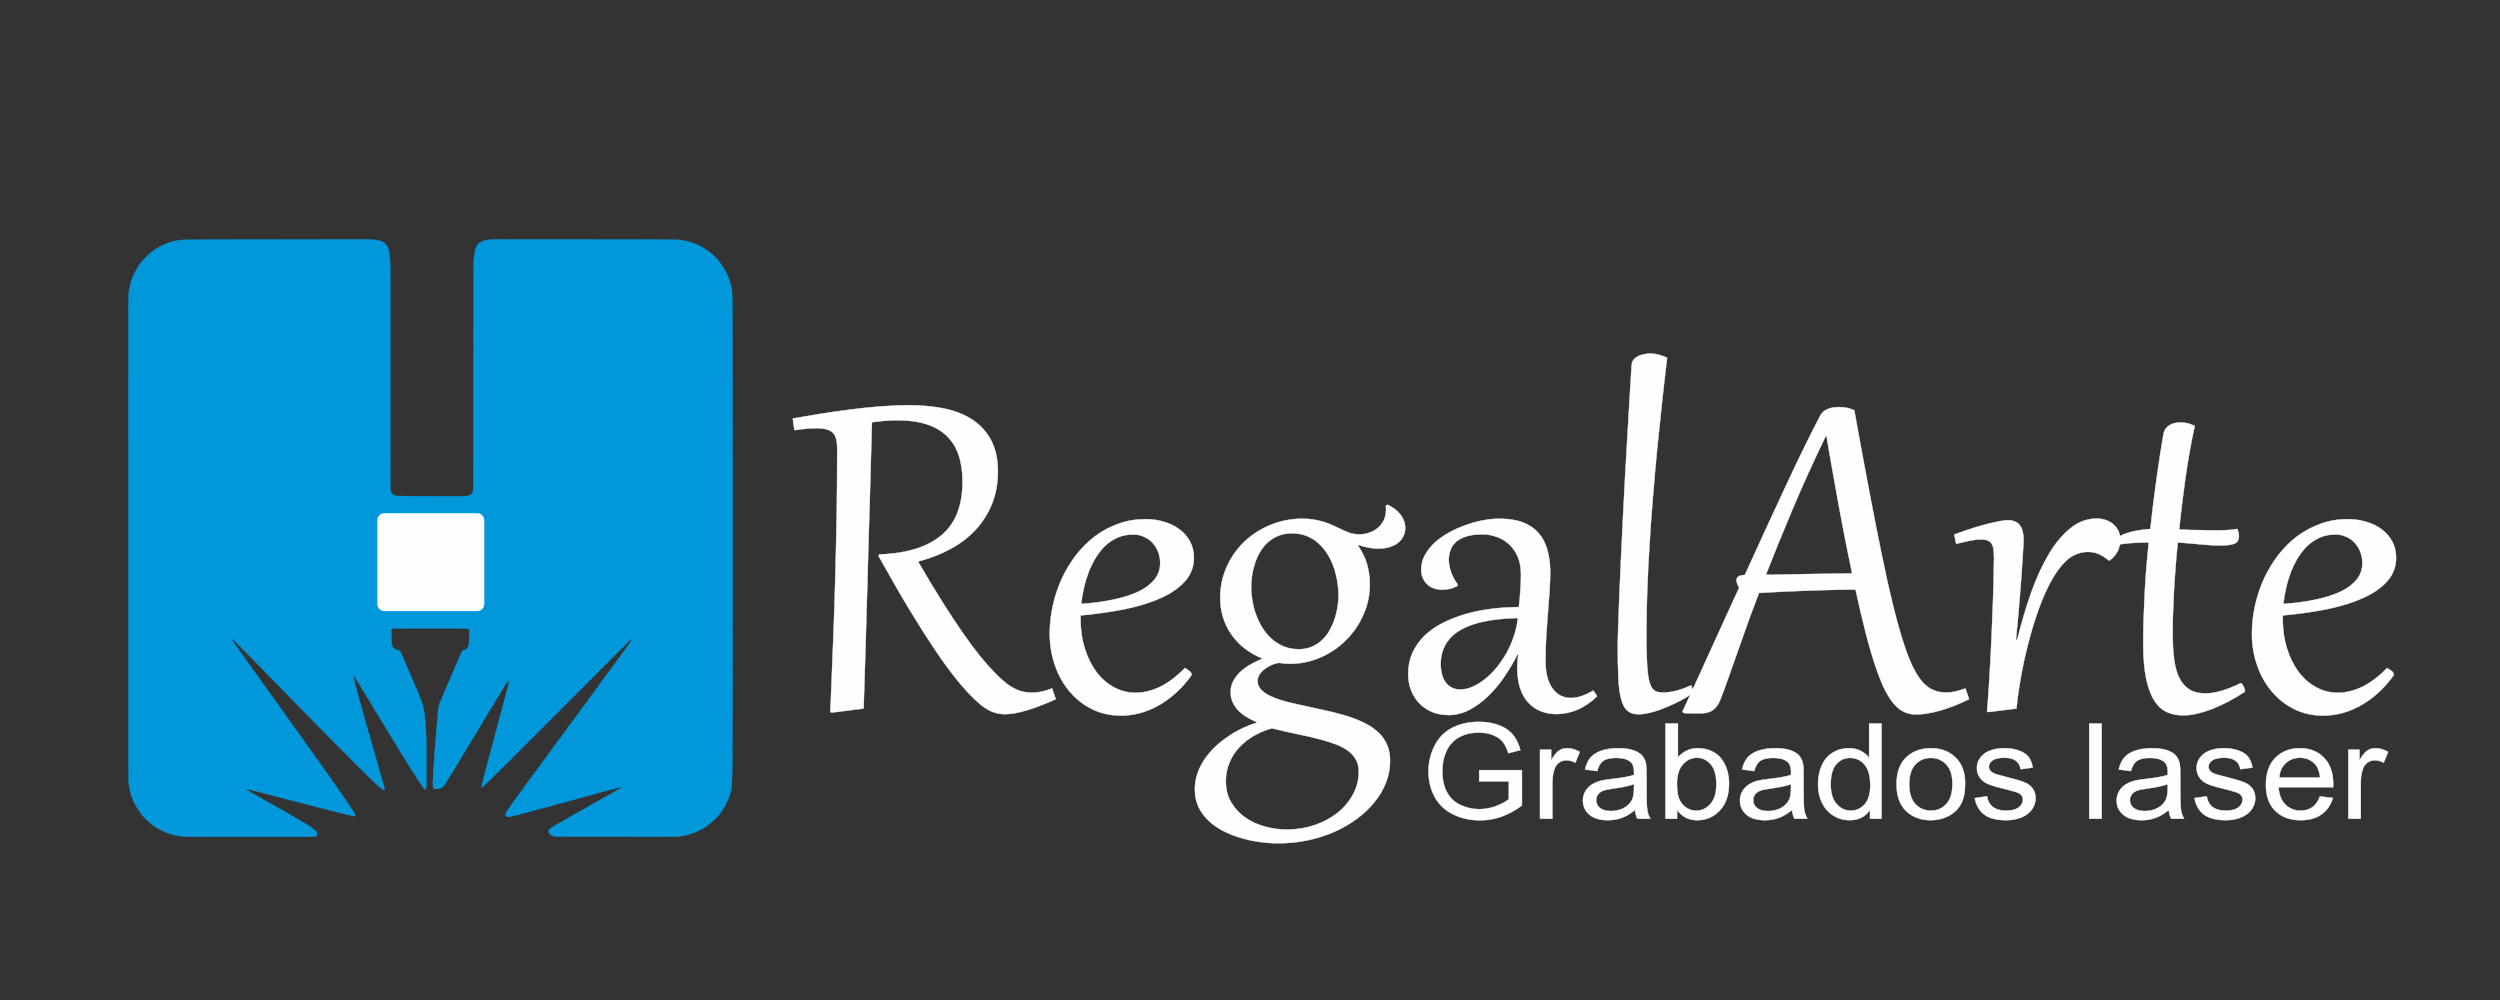 <?xml version="1.0" encoding="UTF-8"?>
<svg xmlns="http://www.w3.org/2000/svg" xmlns:xlink="http://www.w3.org/1999/xlink" xmlns:xodm="http://www.corel.com/coreldraw/odm/2003" xml:space="preserve" width="500mm" height="200mm" version="1.1" style="shape-rendering:geometricPrecision; text-rendering:geometricPrecision; image-rendering:optimizeQuality; fill-rule:evenodd; clip-rule:evenodd" viewBox="0 0 50000 20000">
 <rect x="0" y="0" width="50000" height="20000" fill="#333333" stroke="none"/>
 <defs>
  <style type="text/css">
   
    .str2 {stroke:#FEFEFE;stroke-width:7.62;stroke-miterlimit:22.926}
    .str1 {stroke:#FEFEFE;stroke-width:7.62;stroke-miterlimit:22.926}
    .str3 {stroke:#0098DA;stroke-width:7.62;stroke-miterlimit:22.926}
    .str0 {stroke:#201E1E;stroke-width:7.62;stroke-miterlimit:22.926}
    .fil0 {fill:none}
    .fil3 {fill:#FEFEFE}
    .fil2 {fill:#0098DA}
    .fil1 {fill:#FEFEFE;fill-rule:nonzero}
   
  </style>
 </defs>
 <g id="Capa_x0020_1">
  <path class="fil0 str0" d="M7997 13007.81l-26.36 0c-76.57,0 -139.23,-62.65 -139.23,-139.23l0 -300.95 1556.61 0 0 300.95c0,76.58 -62.65,139.23 -139.22,139.23"></path>
  <g id="_2297506433696">
   <path class="fil1 str1" d="M16744.07 8977c0,-73.16 -5.34,-135.61 -17.83,-187.35 -12.5,-51.76 -33.91,-94.58 -64.24,-128.47 -30.34,-32.12 -71.37,-57.1 -126.69,-73.16 -53.53,-16.06 -123.12,-23.2 -205.2,-23.2 -115.98,0 -262.29,12.48 -442.52,39.26l-32.12 -233.75c162.38,-28.55 340.82,-58.88 531.74,-91 192.71,-30.34 390.77,-58.89 594.18,-85.65 203.42,-26.76 406.83,-48.18 612.03,-64.24 203.41,-16.06 401.48,-24.98 588.84,-24.98 253.38,0 487.13,23.19 703.03,66.02 215.9,44.61 403.25,119.55 562.07,223.04 158.81,103.49 283.7,240.89 372.92,408.62 91.01,169.51 137.4,380.06 137.4,629.87 0,231.96 -39.26,444.3 -114.21,637 -76.71,192.72 -183.78,364.02 -321.18,515.68 -139.17,151.68 -306.9,281.93 -503.17,388.99 -198.07,108.84 -417.55,194.49 -658.43,256.95 180.22,310.47 344.38,583.47 494.26,819.01 148.11,233.75 283.72,440.73 406.83,617.38 123.13,176.65 237.32,328.32 339.03,455.01 103.49,126.69 199.84,235.54 290.85,328.31 71.37,74.95 139.18,137.4 201.62,189.14 62.46,51.76 123.13,92.79 182.01,123.13 57.1,32.12 115.98,55.31 176.65,69.59 58.89,12.48 119.55,19.63 185.57,19.63 69.59,0 135.61,-7.15 198.07,-19.63 62.44,-14.28 132.04,-35.69 206.97,-64.23l73.16 215.9c-221.25,99.92 -417.53,174.86 -588.82,224.82 -171.31,49.96 -314.05,74.94 -428.25,74.94 -57.1,0 -112.41,-7.13 -165.95,-19.62 -51.74,-12.49 -103.49,-32.12 -153.45,-58.88 -49.96,-26.77 -101.7,-58.89 -151.67,-99.92 -49.95,-41.05 -103.49,-89.22 -162.37,-146.32 -92.78,-89.22 -201.63,-208.77 -326.53,-362.23 -123.13,-151.66 -264.09,-342.59 -419.33,-570.99 -155.23,-230.18 -328.31,-501.39 -519.24,-815.44 -189.14,-312.26 -397.91,-676.27 -626.3,-1086.67l5.35 -33.89c308.69,-12.49 569.2,-55.33 781.54,-128.48 212.33,-73.16 383.64,-173.08 515.68,-297.98 132.04,-124.91 226.61,-274.79 285.49,-447.88 60.67,-173.08 89.22,-367.56 89.22,-581.69 0,-410.4 -107.07,-719.09 -322.97,-922.51 -217.69,-203.41 -537.08,-305.12 -959.97,-305.12 -91,0 -176.65,1.79 -258.74,8.93 -82.07,7.13 -173.08,17.83 -271.21,30.33 -3.57,133.82 -8.92,312.26 -14.28,537.09 -7.14,224.82 -14.27,483.55 -21.41,776.19 -8.92,290.84 -17.84,610.24 -28.55,958.18 -8.92,347.95 -19.62,711.96 -30.34,1090.24 -10.7,378.28 -21.4,769.05 -33.89,1168.75 -12.49,399.68 -24.99,797.59 -37.48,1195.5l-619.16 78.52 -46.39 -5.36c21.4,-499.62 39.25,-974.25 57.09,-1422.12 17.85,-447.87 32.12,-883.25 42.83,-1307.92 10.7,-424.67 21.4,-844 28.55,-1259.75 5.35,-415.75 8.91,-842.21 8.91,-1277.59zm6951.8 4384.13c8.92,5.35 23.2,12.5 39.26,21.41 16.06,10.71 32.12,21.41 46.39,32.12 14.28,10.71 26.76,23.2 35.68,35.68 10.72,14.28 16.06,26.77 16.06,39.27 0,7.13 -1.78,12.49 -7.13,19.62 -98.14,137.4 -203.41,255.16 -315.84,355.09 -112.41,99.92 -228.39,183.78 -349.73,249.8 -121.32,67.81 -244.45,117.77 -369.35,149.89 -126.69,32.11 -249.8,48.17 -371.14,48.17 -208.77,0 -401.49,-42.82 -576.35,-128.47 -173.08,-85.65 -322.97,-201.63 -447.87,-349.73 -126.68,-148.1 -224.83,-321.18 -294.41,-521.02 -71.38,-199.86 -107.07,-413.97 -107.07,-642.37 0,-185.57 21.42,-372.93 62.46,-558.5 41.03,-187.35 99.92,-364 176.65,-533.52 78.51,-169.51 173.08,-326.53 283.71,-472.84 112.41,-144.54 239.1,-271.23 380.07,-378.29 142.74,-107.06 297.98,-190.92 469.28,-251.59 169.51,-62.45 351.52,-92.79 547.79,-92.79 128.47,0 251.59,17.85 367.57,53.53 117.77,33.91 219.48,83.87 306.91,149.89 89.22,66.02 158.8,146.31 210.56,240.89 51.74,96.35 78.5,205.2 78.5,328.31 0,176.65 -57.1,331.89 -173.08,463.93 -115.98,132.04 -276.57,244.46 -479.98,337.24 -203.42,92.79 -444.31,167.73 -720.88,224.83 -274.79,55.31 -574.55,98.14 -893.96,126.69l0 42.82c0,223.04 26.78,428.24 83.87,612.04 57.1,185.57 135.61,342.58 233.75,474.63 99.92,132.04 215.9,233.74 351.52,306.9 133.81,73.16 278.36,110.64 433.59,110.64 157.02,0 317.61,-39.26 481.77,-115.98 164.16,-78.52 331.89,-203.43 501.4,-378.29zm-492.48 -2098.38c0,-80.3 -12.49,-155.25 -41.04,-224.84 -26.76,-69.58 -64.23,-130.25 -112.41,-181.99 -46.39,-51.75 -103.49,-92.79 -171.29,-121.34 -66.03,-30.34 -137.4,-44.61 -214.13,-44.61 -112.41,0 -215.9,19.63 -306.91,58.88 -92.78,41.04 -176.65,94.58 -249.81,164.17 -73.15,69.58 -137.38,149.88 -192.7,240.88 -55.32,91 -103.49,189.14 -142.75,290.84 -39.25,103.5 -71.38,208.77 -94.57,315.84 -24.99,108.84 -42.82,214.12 -53.53,317.61 248.02,-17.85 469.28,-48.18 665.56,-91.01 196.27,-42.82 362.22,-98.13 497.83,-164.15 133.83,-67.81 237.32,-148.1 308.69,-240.89 71.38,-92.79 107.06,-199.84 107.06,-319.39zm3955.89 -351.52c89.21,128.47 149.88,255.16 185.57,385.42 33.9,128.47 51.74,258.73 51.74,390.77 0,139.17 -17.84,273 -55.31,405.04 -37.47,130.26 -91.01,255.17 -160.59,372.93 -67.8,117.77 -151.68,226.61 -248.03,324.75 -96.35,98.14 -203.41,183.79 -322.96,255.16 -117.77,73.16 -246.24,128.47 -381.85,169.51 -135.62,39.26 -276.58,60.67 -424.68,60.67 -39.25,0 -76.73,-1.79 -114.19,-5.35 -37.47,-3.57 -76.73,-8.92 -115.99,-14.27 -60.66,12.49 -117.76,30.33 -167.73,55.31 -49.95,24.98 -94.56,53.53 -133.81,85.65 -37.48,33.9 -67.82,69.59 -89.22,107.06 -19.63,37.47 -30.34,74.95 -30.34,112.41 0,76.73 30.34,142.75 89.22,196.28 60.67,55.32 140.96,101.71 242.67,140.96 101.7,41.04 217.69,76.73 351.51,107.07 133.83,30.32 271.23,60.66 417.53,92.78 130.27,26.76 258.74,57.09 385.43,85.64 128.47,30.34 248.02,64.24 364,101.71 114.2,39.26 221.26,83.87 319.4,135.61 96.36,49.97 182,110.64 253.38,180.23 71.37,67.8 126.68,148.1 165.94,239.09 41.04,92.79 60.67,198.07 60.67,317.62 0,151.66 -26.77,297.98 -82.08,438.95 -55.32,139.17 -132.05,271.21 -231.97,392.55 -98.13,123.12 -217.69,233.75 -355.08,335.46 -137.39,99.92 -289.06,187.35 -455.01,260.51 -164.15,71.37 -340.8,126.68 -528.16,165.95 -187.36,39.25 -380.06,58.88 -579.92,58.88 -114.19,0 -235.53,-7.14 -362.22,-24.99 -128.47,-16.05 -253.38,-42.82 -376.49,-78.5 -124.91,-35.69 -242.68,-82.09 -355.09,-137.4 -112.41,-57.1 -212.33,-124.9 -297.98,-205.2 -85.65,-80.29 -155.24,-173.08 -205.2,-276.57 -49.96,-105.28 -74.94,-224.82 -74.94,-358.65 0,-112.42 17.84,-219.47 53.53,-321.18 37.47,-103.49 87.43,-199.85 148.1,-289.07 62.44,-87.43 133.83,-171.3 215.9,-248.03 82.08,-76.71 169.51,-144.53 260.52,-205.19 91,-62.45 183.79,-114.2 280.14,-158.81 94.57,-44.61 185.57,-80.29 274.79,-105.28l5.35 -14.27c-64.24,-26.77 -128.47,-58.89 -189.14,-94.57 -62.45,-35.69 -117.76,-78.51 -167.73,-126.68 -49.96,-49.97 -89.22,-105.28 -119.55,-165.95 -30.33,-62.45 -46.39,-132.04 -46.39,-210.56 0,-89.21 21.41,-169.5 60.66,-239.09 41.05,-71.37 94.58,-133.83 157.03,-189.14 62.45,-53.54 130.26,-101.71 205.2,-140.97 74.94,-41.04 148.1,-74.94 217.69,-105.28 -133.83,-51.74 -253.38,-119.54 -358.66,-201.63 -107.05,-82.07 -194.48,-174.86 -267.64,-280.14 -71.38,-103.49 -126.7,-217.69 -165.95,-340.8 -37.47,-123.13 -57.1,-251.6 -57.1,-385.42 0,-228.4 44.61,-438.95 133.83,-633.45 87.43,-194.48 208.76,-362.22 358.65,-503.18 149.88,-140.97 324.75,-251.59 524.59,-331.89 198.07,-80.29 406.84,-119.54 626.31,-119.54 83.87,0 160.6,5.34 230.18,17.83 69.59,12.5 133.83,26.78 194.49,44.61 58.88,19.63 112.42,39.26 162.37,60.67 49.97,21.42 96.36,42.82 139.19,64.24 67.8,33.9 132.04,62.45 196.27,87.43 62.45,24.98 137.4,37.47 219.47,37.47 71.39,0 137.4,-10.7 201.64,-33.9 64.23,-21.41 121.33,-55.32 169.51,-98.14 49.97,-42.83 87.43,-94.57 117.77,-155.24 28.55,-62.45 42.82,-132.04 42.82,-210.55 0,-12.49 -1.78,-24.98 -1.78,-33.9 0,-10.71 -1.79,-23.2 -3.58,-37.48l33.91 -23.19c119.55,55.31 208.77,124.9 267.66,206.99 58.88,83.86 87.43,165.93 87.43,249.81 0,66.01 -12.49,124.9 -39.25,176.64 -24.99,51.75 -62.46,96.36 -110.64,132.04 -48.18,37.48 -105.28,64.24 -171.29,83.87 -66.03,19.62 -139.19,28.55 -219.48,28.55 -121.34,0 -253.38,-24.99 -394.34,-73.16l-10.7 12.49zm-1720.11 3654.33c-123.12,33.91 -240.88,82.08 -351.52,144.53 -110.62,62.46 -208.77,139.19 -294.42,228.4 -85.64,89.21 -153.44,192.7 -201.62,306.91 -49.97,114.2 -74.95,240.88 -74.95,376.49 0,167.73 37.48,312.26 110.64,431.81 74.94,121.34 169.51,223.05 287.27,303.35 117.77,80.29 249.81,139.17 394.34,176.64 144.53,39.26 287.28,57.1 428.25,57.1 190.92,0 374.7,-28.54 549.57,-87.43 173.08,-57.11 326.54,-139.18 458.58,-242.67 130.26,-103.5 235.53,-226.61 312.25,-367.58 78.52,-140.96 117.77,-294.42 117.77,-462.14 0,-94.58 -19.62,-174.87 -58.88,-240.89 -37.47,-67.8 -91,-126.69 -157.02,-176.65 -67.8,-48.17 -148.11,-91 -239.1,-126.69 -92.79,-33.9 -194.49,-66.01 -303.34,-96.35 -148.11,-39.26 -305.13,-76.73 -469.29,-108.85 -164.15,-33.9 -333.67,-71.37 -508.53,-115.98zm538.87 -1580.93c92.79,0 178.43,-16.06 255.16,-48.18 74.95,-32.11 142.75,-74.93 201.63,-130.25 58.88,-53.53 110.63,-115.98 151.67,-189.14 41.04,-71.38 76.72,-148.1 103.5,-226.61 26.76,-80.3 46.38,-160.59 60.66,-244.46 12.5,-82.08 19.63,-162.37 19.63,-239.1 0,-94.57 -8.92,-192.71 -24.98,-290.84 -17.85,-98.15 -42.82,-194.5 -74.94,-285.5 -33.91,-92.78 -74.95,-178.44 -126.69,-258.73 -51.75,-80.3 -110.63,-151.67 -178.44,-210.56 -69.58,-60.67 -146.31,-108.83 -233.74,-142.74 -87.44,-35.68 -183.8,-51.74 -289.07,-51.74 -99.93,0 -189.15,14.27 -269.44,46.38 -78.51,32.12 -148.1,73.16 -208.77,128.48 -62.44,53.53 -114.19,115.98 -157.02,187.36 -42.82,69.58 -76.72,144.53 -103.49,224.82 -26.76,78.51 -48.18,158.81 -60.67,240.89 -12.49,82.07 -19.62,160.59 -19.62,235.53 0,96.35 8.92,192.71 26.77,294.42 16.06,99.92 42.82,196.27 78.5,287.28 33.91,92.79 78.51,180.22 132.04,262.29 51.75,82.09 114.21,153.46 185.58,214.13 69.59,60.66 149.88,108.84 239.1,144.53 87.43,33.9 185.57,51.74 292.63,51.74zm4441.23 -1500.62c0,-137.4 -23.2,-256.96 -67.81,-358.66 -46.39,-99.92 -105.28,-183.79 -178.44,-248.03 -73.15,-64.23 -155.23,-112.41 -248.02,-142.74 -92.78,-32.12 -185.57,-48.18 -276.57,-48.18 -124.9,0 -228.39,14.27 -314.04,39.26 -85.65,26.77 -155.24,62.45 -208.77,107.06 -51.74,46.39 -91,99.92 -114.2,160.59 -23.2,62.45 -35.69,128.48 -35.69,201.63 0,82.08 16.06,167.73 46.4,251.59 30.33,83.87 74.94,165.95 133.82,246.24l-10.7 28.56c-98.15,49.95 -198.07,73.15 -299.77,73.15 -58.89,0 -114.2,-8.92 -165.94,-26.77 -51.75,-17.84 -96.36,-44.61 -133.83,-80.29 -37.48,-33.91 -66.02,-76.73 -89.22,-126.7 -21.41,-51.74 -32.12,-107.05 -32.12,-171.29 0,-101.71 24.98,-198.06 74.95,-289.06 49.95,-91 115.98,-173.08 196.27,-248.02 82.08,-74.95 178.43,-142.75 285.5,-201.63 108.84,-58.89 219.47,-108.85 335.45,-149.89 114.2,-41.04 230.18,-73.16 346.16,-94.57 115.98,-21.41 223.05,-32.11 322.97,-32.11 182.01,0 339.03,23.19 469.28,73.15 128.47,48.17 233.75,119.55 315.84,212.34 80.29,92.79 139.17,205.2 176.64,339.02 37.48,132.04 57.11,281.93 57.11,449.65 0,114.2 -5.36,240.9 -14.28,378.28 -8.93,137.4 -21.42,281.93 -32.12,431.82 -12.49,151.66 -23.2,306.91 -33.9,467.5 -8.92,160.59 -14.28,319.39 -14.28,478.2 0,251.59 46.4,438.95 140.96,565.63 92.79,126.7 214.13,189.15 365.79,189.15 135.61,0 285.5,-49.97 449.66,-148.1l76.72 112.41c-117.77,115.98 -244.45,205.2 -381.84,265.87 -137.4,60.67 -281.93,91 -433.6,92.78 -114.2,-1.78 -217.69,-19.62 -314.04,-58.89 -96.36,-37.46 -178.44,-94.56 -248.02,-171.29 -69.6,-74.94 -124.91,-171.29 -162.38,-285.49 -37.48,-115.98 -57.1,-248.02 -57.1,-399.7 0,-46.39 1.78,-91 3.56,-135.61 1.79,-46.39 8.93,-94.56 17.85,-144.53l-16.06 0c-74.94,149.89 -162.38,297.99 -260.51,442.52 -98.14,146.32 -206.99,276.57 -324.75,390.77 -117.77,114.19 -242.67,205.2 -376.5,276.57 -132.04,69.6 -273,105.28 -419.31,105.28 -119.56,0 -230.19,-21.41 -328.33,-62.46 -99.92,-41.03 -185.57,-99.92 -255.15,-173.08 -71.39,-73.15 -124.91,-158.8 -164.17,-258.72 -39.26,-99.92 -58.88,-210.56 -58.88,-328.33 0,-153.44 28.55,-292.63 83.86,-419.31 57.1,-124.9 135.62,-237.32 235.54,-337.24 99.92,-98.14 219.47,-183.79 360.43,-256.95 139.18,-71.37 290.85,-132.04 453.22,-180.22 164.16,-48.18 337.24,-83.86 521.04,-107.06 181.99,-23.19 369.35,-35.68 558.5,-35.68 12.49,-108.85 23.19,-215.92 30.32,-317.62 8.93,-103.48 12.5,-217.69 12.5,-340.8zm-1605.91 1795.04c0,69.59 8.92,133.83 23.2,196.28 14.27,60.66 37.46,115.98 69.59,162.37 32.12,48.18 73.15,83.87 123.12,110.63 49.95,28.55 110.62,41.04 180.21,41.04 78.52,0 158.81,-17.84 242.68,-55.31 83.86,-35.69 165.93,-87.43 246.23,-151.67 82.08,-64.23 158.81,-140.96 233.75,-230.18 73.16,-91 139.18,-187.35 199.85,-294.42 58.88,-107.06 107.06,-217.69 146.31,-335.45 39.27,-117.77 66.03,-239.11 78.52,-362.22 -130.26,3.57 -256.95,10.7 -385.42,24.97 -126.69,12.49 -248.03,33.91 -362.22,60.67 -114.2,28.55 -219.48,64.24 -317.61,110.63 -96.36,44.61 -180.23,101.71 -251.6,167.73 -69.58,67.8 -124.91,146.32 -165.95,239.11 -39.25,90.99 -60.66,196.27 -60.66,315.82zm4528.66 -6123.86c-35.69,296.19 -69.59,601.33 -103.49,911.79 -33.91,310.48 -66.03,624.53 -98.15,943.93 -30.33,317.61 -58.88,637 -83.86,958.18 -26.76,319.4 -49.96,635.23 -67.8,947.5 -19.63,310.46 -33.9,615.59 -44.61,915.36 -10.7,299.76 -16.06,587.05 -16.06,861.84 0,173.08 1.79,321.18 7.13,444.3 3.58,124.9 10.72,228.39 19.64,314.04 10.7,85.65 23.19,155.24 39.25,206.99 17.84,51.74 37.47,92.79 62.45,119.55 23.19,28.55 53.53,46.39 85.65,57.1 33.91,8.91 73.16,14.27 117.77,14.27 83.86,0 173.08,-12.49 271.22,-37.47 96.35,-26.77 194.49,-60.66 292.63,-107.06l49.96 135.61c-62.45,51.74 -140.96,103.49 -235.53,155.24 -94.57,51.74 -194.49,99.92 -299.77,142.74 -105.28,44.61 -206.98,80.3 -306.91,107.07 -99.92,26.76 -187.35,39.25 -260.51,39.25 -94.57,0 -167.73,-23.19 -223.04,-71.37 -55.31,-48.18 -96.36,-124.9 -124.91,-233.75 -28.55,-107.07 -48.17,-248.03 -55.31,-422.89 -8.92,-173.08 -12.49,-383.64 -12.49,-633.45 0,-90.99 3.57,-219.47 8.91,-387.19 5.36,-167.74 12.5,-364.01 21.42,-587.05 10.7,-223.05 21.41,-467.5 32.12,-731.58 12.49,-265.87 26.76,-538.87 39.25,-822.59 14.28,-283.7 28.55,-569.2 44.61,-856.48 16.06,-289.07 32.12,-567.42 48.18,-836.86 14.28,-269.44 30.34,-522.81 44.61,-761.91 12.49,-239.11 26.77,-449.65 39.25,-633.45 1.79,-41.03 12.49,-76.71 35.7,-107.05 23.19,-32.12 51.74,-55.32 87.43,-73.16 35.68,-19.63 76.72,-32.12 121.33,-41.05 42.82,-8.91 89.21,-14.27 133.82,-14.27 105.28,0 214.12,28.55 330.11,83.87zm1511.33 5593.91c-64.24,178.44 -117.76,331.89 -164.16,463.94 -46.39,132.03 -87.43,246.23 -121.33,344.37 -35.69,96.35 -66.02,182.01 -91,251.59 -26.76,71.38 -51.75,135.61 -73.16,192.71 -28.55,66.02 -60.67,117.77 -94.57,153.45 -35.68,37.48 -73.16,64.24 -112.41,80.3 -41.04,16.06 -83.86,26.77 -130.26,28.55 -48.18,1.79 -98.13,3.56 -149.89,3.56 -28.55,0 -66.01,0 -110.62,-1.77 -44.61,0 -85.66,-1.79 -121.34,-3.57l-37.48 -24.99c208.77,-453.23 408.63,-886.82 594.2,-1299 187.35,-413.96 369.36,-810.09 542.44,-1186.59 -35.69,-58.88 -53.54,-107.05 -53.54,-144.53 0,-69.59 55.32,-105.27 165.95,-107.05 319.39,-701.25 603.11,-1318.63 852.92,-1852.16 249.8,-533.51 469.28,-979.6 658.42,-1340.04 17.84,-32.12 41.04,-60.66 67.8,-82.07 28.55,-21.42 58.88,-37.48 91,-49.97 33.91,-12.49 69.59,-21.41 105.28,-26.76 37.47,-5.36 73.16,-7.14 107.06,-7.14 49.96,0 99.93,3.57 149.88,12.49 48.18,8.92 99.92,24.98 157.02,49.96 108.85,604.9 208.77,1149.11 301.56,1632.67 91.01,483.56 176.65,913.59 255.16,1291.87 76.73,378.28 151.67,708.39 221.26,988.52 69.58,281.93 137.4,522.82 201.63,724.45 64.24,201.63 128.48,367.57 192.71,497.83 64.24,130.26 132.04,233.75 199.85,308.69 69.59,74.95 142.74,126.69 219.47,157.02 76.72,30.34 158.81,44.61 249.8,44.61 58.89,0 119.55,-7.14 180.22,-21.42 62.46,-14.27 128.47,-33.89 201.63,-60.65l73.16 215.9c-199.84,98.13 -392.55,174.86 -574.55,226.6 -183.79,51.76 -344.38,78.52 -487.13,78.52 -78.51,0 -155.23,-14.28 -224.83,-44.61 -71.37,-30.33 -139.17,-80.3 -205.2,-153.46 -64.23,-71.37 -128.47,-169.51 -190.92,-290.84 -60.66,-121.33 -123.12,-274.79 -185.57,-460.36 -62.46,-183.79 -128.47,-405.04 -194.5,-660.21 -66.02,-255.16 -135.6,-551.36 -208.76,-888.6 -321.18,1.79 -640.59,10.71 -954.63,21.41 -314.05,10.71 -640.57,26.76 -976.03,46.39 -67.81,178.44 -130.25,342.6 -185.58,492.48 -53.52,149.89 -101.7,283.71 -140.96,397.91zm2189.39 -1281.15c-35.68,-171.3 -74.95,-364.01 -117.77,-572.78 -41.04,-210.56 -83.86,-431.81 -128.47,-667.34 -42.82,-233.75 -87.43,-478.21 -132.04,-733.37 -46.4,-253.38 -91,-512.1 -133.83,-772.61l-16.06 0c-249.81,519.23 -474.63,1013.49 -670.91,1480.99 -198.06,469.28 -372.92,901.1 -526.38,1293.65 299.77,-5.35 590.62,-12.48 870.76,-16.06 280.15,-5.35 565.64,-8.91 854.7,-12.48zm2738.97 2771.07l-41.04 -1.78c14.27,-165.94 26.76,-346.16 39.25,-542.43 12.49,-194.5 23.2,-392.57 33.91,-594.2 10.7,-201.62 19.63,-399.68 26.76,-597.75 8.92,-198.06 16.06,-383.63 21.42,-554.93 7.13,-171.29 10.7,-324.75 12.49,-460.36 3.56,-137.39 5.34,-244.46 5.34,-322.96 0,-64.24 -3.56,-119.55 -8.92,-165.95 -5.35,-48.18 -16.06,-87.43 -35.69,-117.76 -17.83,-32.12 -44.61,-55.32 -78.5,-69.59 -35.69,-14.28 -82.09,-23.2 -140.97,-23.2 -30.34,0 -60.66,1.78 -92.78,5.35 -30.33,3.57 -66.03,8.92 -103.49,16.06 -39.25,7.14 -82.09,16.06 -130.26,28.55 -48.18,10.71 -103.49,23.19 -165.95,39.25l-39.25 -187.35c289.06,-105.28 524.6,-178.44 703.03,-221.26 180.21,-42.82 301.55,-64.23 364.01,-64.23 114.19,0 198.06,33.9 246.24,101.71 49.96,66.01 74.94,165.93 74.94,297.98 0,12.49 -1.79,48.18 -5.36,107.06 -3.57,60.67 -7.13,137.4 -14.27,231.96 -5.35,94.58 -12.49,205.2 -21.41,330.1 -8.93,126.7 -19.63,260.52 -30.33,405.05 -12.49,142.75 -24.99,292.64 -37.48,449.66 -14.27,155.23 -30.33,310.47 -44.61,465.71l24.99 1.78c83.86,-340.81 178.42,-658.42 283.7,-954.62 105.28,-294.42 224.83,-551.36 355.09,-769.05 132.04,-217.69 276.57,-388.98 435.38,-513.89 157.02,-124.9 330.11,-187.36 517.46,-187.36 67.8,0 128.47,10.71 185.57,32.12 58.88,19.63 107.06,49.96 149.89,87.44 41.03,37.46 74.94,82.07 99.92,132.04 23.19,51.74 35.69,108.84 35.69,169.51 0,78.51 -16.06,153.46 -49.97,226.61 -35.69,71.38 -89.22,135.61 -162.37,190.93l-19.63 0c-73.16,-60.67 -142.75,-105.28 -208.77,-132.04 -64.24,-26.78 -133.82,-39.27 -206.98,-39.27 -78.52,0 -155.23,14.28 -228.39,44.61 -73.16,28.55 -139.19,71.38 -199.86,126.7 -99.92,90.99 -192.71,210.55 -278.35,360.43 -85.65,148.1 -162.38,314.04 -233.75,494.26 -69.59,182.01 -133.83,372.94 -190.93,570.99 -55.31,199.85 -105.28,394.34 -146.31,583.48 -41.04,189.14 -73.16,367.58 -98.14,533.53 -26.76,165.93 -44.61,305.12 -53.53,419.31l-547.79 67.8zm4112.91 -5718.81c-73.16,331.89 -133.83,672.69 -183.8,1025.99 -49.95,353.31 -92.77,701.25 -126.68,1043.85 82.08,3.57 160.59,7.13 239.11,8.92 76.71,1.78 149.87,1.78 215.9,3.57 67.8,1.78 128.47,3.57 183.78,3.57 55.32,0 99.93,0 137.4,0 158.8,0 287.27,-8.93 388.98,-28.55 8.93,28.55 16.06,57.1 21.42,80.29 5.36,24.99 7.13,48.18 7.13,67.81 0,76.72 -32.11,126.69 -94.56,149.88 -64.24,23.2 -155.25,33.9 -276.58,33.9 -114.19,0 -242.67,-7.13 -385.42,-21.41 -140.96,-14.28 -297.98,-26.77 -465.71,-39.25 -19.63,187.35 -35.69,367.57 -48.18,546.01 -14.27,176.65 -24.98,342.59 -32.12,499.61 -7.13,157.02 -14.27,303.34 -17.84,437.17 -3.57,133.82 -3.57,249.81 -3.57,349.73 0,187.35 8.92,353.3 28.55,499.62 17.85,146.31 51.74,269.42 101.71,372.92 48.18,101.7 115.98,178.43 201.63,233.75 83.87,53.53 192.71,80.3 322.96,80.3 94.58,0 199.86,-16.06 315.84,-49.97 115.98,-32.12 248.02,-85.65 396.11,-158.8 46.4,46.39 73.16,103.49 80.3,173.08 -108.84,71.37 -217.68,135.61 -326.53,194.49 -110.63,57.1 -217.69,107.07 -324.75,149.89 -105.27,41.04 -208.77,73.16 -308.69,96.35 -98.14,23.19 -192.71,33.91 -281.93,33.91 -115.98,0 -223.04,-21.42 -319.39,-64.25 -96.36,-42.82 -180.22,-117.76 -251.6,-226.6 -69.58,-108.85 -124.91,-255.17 -164.16,-440.74 -39.25,-185.57 -58.88,-417.54 -58.88,-701.24 0,-157.03 1.78,-321.18 7.14,-488.92 5.35,-169.5 12.49,-339.02 21.41,-512.1 8.93,-171.3 19.63,-344.38 33.9,-517.45 14.28,-171.31 30.34,-342.6 46.4,-508.55 -137.4,1.79 -264.09,7.14 -381.85,16.06 -117.77,10.7 -217.69,24.98 -301.56,46.39 -5.35,-10.7 -8.92,-23.19 -8.92,-37.46 0,-35.69 17.84,-69.6 53.53,-103.49 35.69,-32.12 85.65,-60.67 149.88,-87.44 62.46,-24.99 139.19,-46.39 228.41,-64.24 89.2,-17.84 185.56,-30.33 292.63,-37.46 39.25,-364.02 82.07,-708.39 128.47,-1031.36 44.61,-324.75 91,-613.81 135.61,-868.97 8.92,-44.61 24.98,-82.08 48.17,-112.42 23.2,-28.55 51.75,-51.74 82.09,-69.59 32.11,-17.84 66.01,-30.33 101.7,-37.46 37.47,-7.14 73.16,-10.72 107.06,-10.72 58.88,0 110.63,7.15 157.03,19.64 44.61,12.48 89.2,28.54 128.47,51.74z"></path>
   <path class="fil1 str1" d="M47739.87 13361.13c8.92,5.35 23.2,12.5 39.26,21.41 16.06,10.71 32.12,21.41 46.39,32.12 14.28,10.71 26.76,23.2 35.68,35.68 10.72,14.28 16.06,26.77 16.06,39.27 0,7.13 -1.78,12.49 -7.13,19.62 -98.14,137.4 -203.41,255.16 -315.83,355.09 -112.41,99.92 -228.4,183.78 -349.73,249.8 -121.33,67.81 -244.46,117.77 -369.36,149.89 -126.69,32.11 -249.8,48.17 -371.14,48.17 -208.77,0 -401.48,-42.82 -576.35,-128.47 -173.08,-85.65 -322.97,-201.63 -447.87,-349.73 -126.68,-148.1 -224.83,-321.18 -294.41,-521.02 -71.38,-199.86 -107.07,-413.97 -107.07,-642.37 0,-185.57 21.42,-372.93 62.46,-558.5 41.04,-187.35 99.92,-364 176.65,-533.52 78.51,-169.51 173.08,-326.53 283.71,-472.84 112.41,-144.54 239.1,-271.23 380.07,-378.29 142.74,-107.06 297.98,-190.92 469.28,-251.59 169.51,-62.45 351.52,-92.79 547.79,-92.79 128.47,0 251.59,17.85 367.57,53.53 117.77,33.91 219.48,83.87 306.91,149.89 89.22,66.02 158.81,146.31 210.56,240.89 51.74,96.35 78.5,205.2 78.5,328.31 0,176.65 -57.1,331.89 -173.08,463.93 -115.98,132.04 -276.57,244.46 -479.98,337.24 -203.42,92.79 -444.31,167.73 -720.88,224.83 -274.79,55.31 -574.55,98.14 -893.96,126.69l0 42.82c0,223.04 26.78,428.24 83.87,612.04 57.1,185.57 135.61,342.58 233.75,474.63 99.92,132.04 215.9,233.74 351.52,306.9 133.81,73.16 278.36,110.64 433.59,110.64 157.02,0 317.61,-39.26 481.77,-115.98 164.16,-78.52 331.89,-203.43 501.4,-378.29zm-492.48 -2098.38c0,-80.3 -12.49,-155.25 -41.04,-224.84 -26.76,-69.58 -64.23,-130.25 -112.41,-181.99 -46.39,-51.75 -103.49,-92.79 -171.29,-121.34 -66.03,-30.34 -137.4,-44.61 -214.13,-44.61 -112.41,0 -215.9,19.63 -306.91,58.88 -92.78,41.04 -176.65,94.58 -249.81,164.17 -73.15,69.58 -137.38,149.88 -192.7,240.88 -55.32,91 -103.49,189.14 -142.75,290.84 -39.25,103.5 -71.37,208.77 -94.57,315.84 -24.98,108.84 -42.82,214.12 -53.53,317.61 248.02,-17.85 469.28,-48.18 665.56,-91.01 196.27,-42.82 362.22,-98.13 497.83,-164.15 133.83,-67.81 237.32,-148.1 308.7,-240.89 71.37,-92.79 107.05,-199.84 107.05,-319.39z"></path>
  </g>
  <path class="fil1 str2" d="M29583.45 15626.72l0 -223.63 855.48 0 0 706.38c-131.28,98.51 -266.8,173.05 -406.56,222.76 -139.75,49.69 -283.27,74.54 -430.08,74.54 -198.59,0 -378.81,-39.93 -541.15,-120.25 -161.87,-79.87 -284.69,-196.12 -367.04,-347.43 -82.81,-151.74 -124.23,-321.24 -124.23,-508.05 0,-185.47 40.94,-358.52 123.28,-519.58 82.36,-160.62 200.46,-279.99 354.82,-357.63 154.34,-78.1 332.21,-117.15 533.6,-117.15 145.87,0 278.11,22.2 396.21,67 118.12,44.82 210.81,106.94 277.63,186.36 67.29,79.87 118.12,184.14 152.94,312.38l-241.4 62.12c-30.58,-96.73 -68.23,-173.05 -112.94,-228.96 -45.17,-55.46 -109.17,-99.83 -192.92,-133.11 -83.3,-33.28 -175.98,-50.14 -278.1,-50.14 -121.87,0 -227.29,17.74 -316.68,52.8 -88.94,35.05 -160.47,81.2 -215.53,138.88 -54.59,57.24 -96.94,120.25 -127.04,188.58 -51.3,118.47 -77.17,246.27 -77.17,384.25 0,170.39 31.05,312.82 92.69,427.74 62.12,114.48 152.45,199.68 270.58,255.14 118.57,55.46 244.21,83.42 377.38,83.42 115.76,0 228.69,-21.3 338.8,-63.46 110.11,-42.59 193.4,-87.41 250.34,-135.78l0 -357.18 -592.91 0zm1216.4 748.1l0 -1381.72 223.04 0 0 211.65c56.95,-98.06 109.64,-162.84 158.11,-193.91 48.46,-31.5 101.64,-47.02 159.53,-47.02 83.75,0 168.92,24.84 255.51,74.09l-88.47 216.09c-60.23,-31.95 -120.46,-47.91 -180.7,-47.91 -54.1,0 -102.58,15.52 -145.4,46.14 -42.82,30.62 -73.41,73.21 -91.76,127.79 -27.76,82.97 -41.4,173.94 -41.4,272.88l0 721.92 -248.46 0zm1900.13 -173.05c-92.24,74.1 -181.17,126.01 -266.35,156.63 -85.16,30.62 -176.45,45.7 -274.33,45.7 -160.93,0 -284.68,-36.82 -371.27,-110.93 -86.59,-73.65 -129.87,-168.16 -129.87,-283.08 0,-67.45 16.46,-129.12 48.94,-185.03 32.93,-55.9 75.75,-100.28 128.46,-134 53.16,-33.73 112.46,-59.46 178.81,-76.76 48.94,-11.98 122.81,-23.52 221.15,-35.06 200.47,-22.18 348.69,-49.25 443.28,-80.31 0.94,-31.94 1.41,-52.35 1.41,-60.79 0,-94.95 -23.53,-161.95 -70.59,-201 -63.52,-52.8 -158.11,-78.98 -283.28,-78.98 -117.16,0 -203.74,19.52 -259.27,58.12 -56,38.61 -96.93,106.94 -123.76,205.45l-242.8 -31.96c22.11,-98.05 58.35,-177.48 109.16,-237.82 50.82,-60.34 124.23,-106.5 220.22,-139.33 95.52,-32.38 207.05,-48.8 333.16,-48.8 125.17,0 227.28,13.75 305.87,41.71 78.11,27.95 135.99,62.56 172.69,104.71 36.71,42.15 62.58,95.39 77.64,159.74 8,39.93 12.25,111.81 12.25,215.2l0 310.59c0,216.98 5.17,354.09 15.52,412.21 9.89,58.13 30.58,113.6 60.7,166.84l-259.74 0c-24.95,-49.25 -40.96,-106.94 -48,-173.05zm-19.77 -519.14c-90.34,34.61 -225.86,63.89 -406.57,87.85 -102.58,13.76 -175.04,29.28 -217.39,46.59 -42.35,17.3 -74.82,42.6 -97.88,75.43 -23.06,33.29 -34.82,70.11 -34.82,110.93 0,61.68 24.94,113.6 75.3,154.86 50.34,41.26 123.75,62.11 220.22,62.11 95.52,0 180.68,-19.51 255.51,-59.01 74.35,-39.05 129.4,-92.73 164.22,-160.62 26.82,-52.8 40,-130.45 40,-232.95l1.41 -85.19zm861.6 692.19l-231.52 0 0 -1906.19 248.47 0 0 680.21c104.93,-123.34 238.57,-185.02 401.37,-185.02 89.88,0 175.52,16.86 256,51.03 80.46,34.15 146.32,82.52 198.56,144.2 51.76,62.12 92.7,136.66 121.88,224.07 29.64,86.98 44.22,180.59 44.22,279.98 0,236.06 -62.1,418.87 -185.86,547.55 -124.23,129.12 -272.93,193.45 -446.56,193.45 -172.69,0 -308.21,-67.88 -406.56,-203.21l0 173.93zm-2.83 -701.07c0,165.07 24.01,284.42 71.53,358.08 78.11,120.25 183.52,180.59 316.68,180.59 108.71,0 202.35,-44.37 280.93,-133.11 79.05,-88.75 118.58,-220.97 118.58,-396.68 0,-180.15 -37.65,-312.82 -113.41,-398.46 -75.75,-85.64 -167.51,-128.67 -274.8,-128.67 -108.7,0 -202.35,44.37 -280.92,133.11 -79.06,88.75 -118.59,216.98 -118.59,385.14zm2301.52 528.02c-92.23,74.1 -181.17,126.01 -266.34,156.63 -85.17,30.62 -176.45,45.7 -274.34,45.7 -160.92,0 -284.68,-36.82 -371.27,-110.93 -86.58,-73.65 -129.87,-168.16 -129.87,-283.08 0,-67.45 16.46,-129.12 48.94,-185.03 32.94,-55.9 75.75,-100.28 128.46,-134 53.17,-33.73 112.47,-59.46 178.81,-76.76 48.94,-11.98 122.81,-23.52 221.16,-35.06 200.46,-22.18 348.69,-49.25 443.27,-80.31 0.94,-31.94 1.41,-52.35 1.41,-60.79 0,-94.95 -23.53,-161.95 -70.58,-201 -63.53,-52.8 -158.12,-78.98 -283.28,-78.98 -117.17,0 -203.75,19.52 -259.28,58.12 -56,38.61 -96.93,106.94 -123.75,205.45l-242.81 -31.96c22.11,-98.05 58.35,-177.48 109.17,-237.82 50.81,-60.34 124.22,-106.5 220.22,-139.33 95.52,-32.38 207.05,-48.8 333.15,-48.8 125.18,0 227.28,13.75 305.87,41.71 78.12,27.95 135.99,62.56 172.69,104.71 36.71,42.15 62.58,95.39 77.64,159.74 8.01,39.93 12.25,111.81 12.25,215.2l0 310.59c0,216.98 5.17,354.09 15.53,412.21 9.88,58.13 30.57,113.6 60.7,166.84l-259.75 0c-24.95,-49.25 -40.95,-106.94 -48,-173.05zm-19.77 -519.14c-90.34,34.61 -225.86,63.89 -406.56,87.85 -102.58,13.76 -175.05,29.28 -217.4,46.59 -42.35,17.3 -74.82,42.6 -97.87,75.43 -23.07,33.29 -34.82,70.11 -34.82,110.93 0,61.68 24.93,113.6 75.29,154.86 50.34,41.26 123.75,62.11 220.22,62.11 95.52,0 180.68,-19.51 255.51,-59.01 74.36,-39.05 129.41,-92.73 164.23,-160.62 26.81,-52.8 39.99,-130.45 39.99,-232.95l1.41 -85.19zm1578.73 692.19l0 -175.27c-92.69,136.23 -229.17,204.55 -409.39,204.55 -116.68,0 -223.98,-30.16 -321.38,-90.96 -97.88,-60.34 -173.63,-145.09 -227.75,-253.36 -53.65,-108.71 -80.48,-233.39 -80.48,-374.49 0,-137.55 24.48,-262.23 72.95,-374.49 48.93,-111.81 121.87,-197.9 219.27,-257.35 96.94,-59.91 206.11,-89.63 326.1,-89.63 88.47,0 167.06,17.74 235.76,52.8 68.7,35.05 124.7,81.19 167.98,137.55l0 -685.54 248.47 0 0 1906.19 -231.53 0zm-784.88 -689.08c0,176.59 39.51,308.37 119.04,395.78 79.06,87.42 172.7,130.9 280.45,130.9 108.71,0 200.93,-41.71 277.16,-125.13 75.77,-83.42 113.88,-210.76 113.88,-382.03 0,-188.14 -38.59,-326.58 -116.22,-414.87 -77.18,-88.31 -172.71,-132.23 -286.11,-132.23 -110.58,0 -202.8,42.15 -277.16,126.9 -73.87,84.75 -111.04,218.31 -111.04,400.68zm1316.15 -1.78c0,-255.13 75.29,-444.16 226.33,-567.06 125.65,-102.05 279.53,-153.08 460.69,-153.08 200.93,0 365.63,62.12 493.61,186.35 127.53,123.8 191.52,295.51 191.52,514.26 0,177.5 -28.23,316.82 -84.71,418.43 -56.45,101.61 -138.8,180.59 -247.03,236.94 -107.76,56.35 -225.86,84.3 -353.39,84.3 -205.17,0 -370.8,-61.67 -497.39,-185.47 -126.57,-123.8 -189.63,-302.17 -189.63,-534.67zm254.1 0.44c0,176.6 40.95,308.83 122.81,396.24 82.36,87.85 185.4,131.78 310.11,131.78 123.3,0 225.87,-43.93 308.21,-132.23 81.89,-88.29 122.82,-222.74 122.82,-403.33 0,-170.39 -41.41,-299.5 -123.75,-386.91 -82.35,-87.87 -184.94,-131.79 -307.28,-131.79 -124.71,0 -227.75,43.48 -310.11,130.89 -81.86,87.42 -122.81,219.19 -122.81,395.35zm1310.52 277.77l245.62 -37.28c13.65,92.74 52.24,163.73 115.29,213.43 63.07,49.25 151.52,74.1 264.46,74.1 114.35,0 199.05,-21.74 254.58,-65.67 55.05,-43.48 82.8,-94.95 82.8,-153.97 0,-52.8 -24.92,-94.51 -74.33,-124.68 -34.83,-20.86 -119.54,-47.04 -254.11,-79.43 -181.63,-43.03 -307.27,-80.31 -377.86,-111.81 -70.11,-31.95 -123.29,-75.43 -159.53,-131.34 -36.21,-55.47 -54.57,-117.13 -54.57,-184.58 0,-61.68 15.06,-118.47 44.7,-170.83 30.11,-52.36 70.58,-95.85 121.87,-130.46 38.58,-26.61 91.3,-49.25 157.64,-67.88 66.83,-18.63 137.87,-27.95 214.11,-27.95 114.81,0 215.51,15.52 302.1,47.02 87.05,31.07 151.04,73.67 192.45,126.91 40.95,53.69 69.65,125.13 85.18,214.76l-242.81 31.95c-10.82,-71.89 -42.82,-128.24 -95.53,-168.62 -52.7,-40.37 -127.05,-60.34 -223.51,-60.34 -113.41,0 -194.81,17.75 -243.28,53.24 -48.47,35.51 -72.95,77.21 -72.95,124.69 0,30.17 9.9,57.68 30.13,82.09 20.23,24.84 51.76,45.7 95.05,62.12 24.94,8.87 97.41,28.83 218.81,59.9 175.05,43.93 297.39,80.31 367.04,108.26 69.64,27.95 124.22,69.22 163.75,122.46 40,53.7 59.77,120.25 59.77,200.12 0,77.65 -24,150.86 -72.48,219.63 -48.46,68.78 -118.1,122.02 -208.93,159.74 -91.29,37.72 -194.33,56.35 -309.15,56.35 -190.11,0 -335.51,-37.26 -435.26,-111.37 -99.76,-74.54 -163.28,-184.58 -191.05,-330.56zm2289.28 412.65l0 -1906.19 248.45 0 0 1906.19 -248.45 0zm1590.02 -173.05c-92.23,74.1 -181.16,126.01 -266.34,156.63 -85.16,30.62 -176.45,45.7 -274.33,45.7 -160.93,0 -284.68,-36.82 -371.28,-110.93 -86.58,-73.65 -129.86,-168.16 -129.86,-283.08 0,-67.45 16.46,-129.12 48.93,-185.03 32.94,-55.9 75.76,-100.28 128.45,-134 53.18,-33.73 112.48,-59.46 178.83,-76.76 48.94,-11.98 122.81,-23.52 221.15,-35.06 200.47,-22.18 348.69,-49.25 443.28,-80.31 0.93,-31.94 1.4,-52.35 1.4,-60.79 0,-94.95 -23.52,-161.95 -70.58,-201 -63.52,-52.8 -158.11,-78.98 -283.28,-78.98 -117.16,0 -203.74,19.52 -259.27,58.12 -56,38.61 -96.94,106.94 -123.76,205.45l-242.8 -31.96c22.11,-98.05 58.35,-177.48 109.16,-237.82 50.82,-60.34 124.23,-106.5 220.22,-139.33 95.52,-32.38 207.05,-48.8 333.16,-48.8 125.17,0 227.28,13.75 305.87,41.71 78.1,27.95 135.99,62.56 172.69,104.71 36.71,42.15 62.58,95.39 77.64,159.74 7.99,39.93 12.24,111.81 12.24,215.2l0 310.59c0,216.98 5.17,354.09 15.53,412.21 9.87,58.13 30.58,113.6 60.69,166.84l-259.73 0c-24.95,-49.25 -40.96,-106.94 -48.01,-173.05zm-19.77 -519.14c-90.34,34.61 -225.85,63.89 -406.56,87.85 -102.58,13.76 -175.04,29.28 -217.39,46.59 -42.35,17.3 -74.82,42.6 -97.88,75.43 -23.06,33.29 -34.83,70.11 -34.83,110.93 0,61.68 24.95,113.6 75.29,154.86 50.36,41.26 123.77,62.11 220.23,62.11 95.51,0 180.69,-19.51 255.52,-59.01 74.34,-39.05 129.39,-92.73 164.22,-160.62 26.82,-52.8 40,-130.45 40,-232.95l1.4 -85.19zm534.1 279.54l245.63 -37.28c13.64,92.74 52.23,163.73 115.28,213.43 63.07,49.25 151.52,74.1 264.47,74.1 114.34,0 199.04,-21.74 254.56,-65.67 55.05,-43.48 82.81,-94.95 82.81,-153.97 0,-52.8 -24.92,-94.51 -74.34,-124.68 -34.82,-20.86 -119.52,-47.04 -254.1,-79.43 -181.63,-43.03 -307.27,-80.31 -377.86,-111.81 -70.11,-31.95 -123.29,-75.43 -159.53,-131.34 -36.22,-55.47 -54.57,-117.13 -54.57,-184.58 0,-61.68 15.05,-118.47 44.69,-170.83 30.13,-52.36 70.6,-95.85 121.88,-130.46 38.59,-26.61 91.29,-49.25 157.64,-67.88 66.83,-18.63 137.88,-27.95 214.11,-27.95 114.81,0 215.51,15.52 302.1,47.02 87.05,31.07 151.04,73.67 192.46,126.91 40.94,53.69 69.64,125.13 85.17,214.76l-242.81 31.95c-10.82,-71.89 -42.83,-128.24 -95.52,-168.62 -52.71,-40.37 -127.06,-60.34 -223.52,-60.34 -113.41,0 -194.81,17.75 -243.29,53.24 -48.46,35.51 -72.93,77.21 -72.93,124.69 0,30.17 9.89,57.68 30.12,82.09 20.23,24.84 51.76,45.7 95.05,62.12 24.94,8.87 97.41,28.83 218.81,59.9 175.05,43.93 297.39,80.31 367.03,108.26 69.65,27.95 124.24,69.22 163.76,122.46 40,53.7 59.77,120.25 59.77,200.12 0,77.65 -24,150.86 -72.48,219.63 -48.46,68.78 -118.11,122.02 -208.93,159.74 -91.28,37.72 -194.33,56.35 -309.15,56.35 -190.11,0 -335.51,-37.26 -435.27,-111.37 -99.74,-74.54 -163.28,-184.58 -191.04,-330.56zm2509.97 -34.61l256.92 31.94c-39.99,140.66 -114.82,250.25 -223.99,327.91 -109.17,77.65 -248.45,116.69 -418.33,116.69 -213.62,0 -383.02,-62.12 -508.19,-186.35 -125.18,-123.8 -187.76,-298.18 -187.76,-522.26 0,-231.61 63.06,-411.76 189.64,-539.55 126.58,-128.23 290.81,-192.12 492.67,-192.12 195.28,0 354.8,62.56 478.57,188.13 123.75,125.57 185.86,302.17 185.86,529.79 0,13.75 -0.46,34.61 -1.42,62.12l-1091.21 0c9.4,151.31 54.58,267.56 136.45,347.87 81.4,80.32 183.52,120.69 305.39,120.69 90.82,0 168.46,-22.63 232.46,-67.88 64.47,-45.26 115.29,-117.59 152.94,-216.98zm-813.13 -375.38l815.95 0c-10.83,-116.25 -42.35,-203.22 -93.64,-261.35 -78.59,-90.07 -181.17,-135.33 -306.8,-135.33 -113.88,0 -209.4,35.94 -287.06,107.82 -77.17,71.88 -119.98,168.16 -128.45,288.86zm1381.1 822.64l0 -1381.72 223.03 0 0 211.65c56.96,-98.06 109.65,-162.84 158.12,-193.91 48.46,-31.5 101.64,-47.02 159.53,-47.02 83.75,0 168.92,24.84 255.51,74.09l-88.47 216.09c-60.23,-31.95 -120.46,-47.91 -180.7,-47.91 -54.1,0 -102.58,15.52 -145.4,46.14 -42.82,30.62 -73.41,73.21 -91.76,127.79 -27.76,82.97 -41.41,173.94 -41.41,272.88l0 721.92 -248.45 0z"></path>
  <path class="fil2 str3" d="M6716.82 15715.2c433.35,616.72 415.99,617.16 356.52,605.78 -59.45,-11.39 -161.03,-34.64 -421.47,-100.55 -260.44,-65.9 -679.74,-174.47 -952.73,-245.42 -273.01,-70.96 -399.72,-104.29 -485.84,-126.9 -86.13,-22.59 -131.68,-34.44 -174.03,-44.64 -42.38,-10.2 -81.55,-18.72 -102.91,-22.91 -21.35,-4.19 -24.92,-4.05 -26.62,-2.85 -1.74,1.19 -1.63,3.44 39.77,28.68 41.4,25.25 124.1,73.53 239.56,139.27 115.46,65.77 263.7,149.05 372.58,210.48 108.87,61.44 178.41,101.04 239.47,136.05 61.06,35 113.67,65.39 172.96,100.39 59.29,35.01 125.29,74.64 181.83,110.78 56.52,36.17 103.57,68.84 133.15,93.11 29.57,24.3 41.66,40.19 48.19,54.48 6.51,14.29 7.45,26.97 4.68,38.69 -2.78,11.72 -9.28,22.48 -18.6,29.86 -9.33,7.39 -21.49,11.41 -80.71,13.64 -59.23,2.24 -165.5,2.7 -358.45,2.93 -192.96,0.21 -472.59,0.21 -742.12,0.21 -269.52,0 -528.94,0 -729.39,0 -200.46,0 -341.97,0 -451.33,-0.31 -109.37,-0.31 -186.64,-0.92 -250.01,-4.19 -63.39,-3.27 -112.89,-9.15 -161.31,-17.99 -48.44,-8.82 -95.8,-20.6 -139.1,-33.84 -43.29,-13.22 -82.54,-27.93 -127.91,-48.82 -45.38,-20.89 -96.86,-47.98 -130.9,-66.98 -34.04,-18.99 -50.62,-29.91 -72.09,-45.32 -21.46,-15.42 -47.78,-35.31 -78.09,-61.13 -30.34,-25.83 -64.68,-57.58 -90.28,-82.79 -25.61,-25.18 -42.48,-43.83 -63.9,-70.17 -21.43,-26.36 -47.4,-60.41 -72.55,-97.82 -25.18,-37.38 -49.53,-78.11 -68.23,-112.27 -18.69,-34.15 -31.74,-61.75 -45.92,-96.8 -14.18,-35.04 -29.49,-77.5 -42.38,-121.04 -12.9,-43.52 -23.39,-88.09 -30.56,-124.58 -7.18,-36.47 -11.1,-64.86 -14.05,-99.07 -2.95,-34.2 -4.96,-74.2 -5.96,-1664.92 -1.01,-1590.73 -1.01,-4732.18 -0.47,-6339.28 0.53,-1607.12 1.61,-1679.92 3.77,-1730.96 2.16,-51.03 5.4,-80.3 11.57,-116.85 6.16,-36.56 15.24,-80.42 24.25,-116.78 8.99,-36.35 17.89,-65.2 29.75,-97.79 11.85,-32.57 26.65,-68.88 46.48,-109.69 19.8,-40.83 44.64,-86.15 67.66,-123.92 23.01,-37.76 44.18,-67.98 66.36,-96.77 22.18,-28.79 45.34,-56.18 72.69,-85.15 27.32,-28.97 58.83,-59.53 90.17,-87.07 31.33,-27.55 62.49,-52.07 97.54,-76.55 35.03,-24.48 73.96,-48.88 112.57,-70.31 38.58,-21.47 76.88,-39.96 115.96,-56.31 39.1,-16.35 79.02,-30.59 123.47,-43.33 44.45,-12.74 93.44,-23.96 135.61,-31.64 42.16,-7.69 77.48,-11.84 782.99,-14.41 705.51,-2.6 2081.18,-3.63 2769.03,-4.14 687.83,-0.52 687.83,-0.52 687.83,812.91 0,813.41 0,2440.25 0,3273.45 0,833.19 0,872.77 1.12,899.63 1.12,26.86 3.34,41.02 6.94,53.41 3.61,12.37 8.58,22.96 14.3,32.28 5.68,9.3 12.12,17.29 22.1,26.03 9.97,8.71 23.5,18.15 39.89,24.98 16.38,6.8 35.64,11 264.62,13.11 228.97,2.1 667.7,2.1 898.87,2.1 231.17,0 254.79,0 277.12,-2.54 22.33,-2.53 43.33,-7.58 59.9,-14.58 16.56,-7 28.69,-15.93 40.07,-28.88 11.36,-12.96 21.97,-29.95 28.61,-46.15 6.64,-16.21 9.29,-31.63 10.63,-872.56 1.32,-840.91 1.32,-2507.3 1.32,-3340.5 0,-833.21 0,-833.21 670.86,-833.08 670.88,0.11 2012.64,0.34 2706.64,2.61 694,2.25 740.26,6.55 787.24,13.84 46.97,7.31 94.64,17.63 142.2,31.12 47.57,13.49 95,30.19 138.44,48.24 43.42,18.03 82.83,37.45 118.12,56.87 35.3,19.41 66.45,38.87 97.43,60.33 30.96,21.48 61.73,44.96 88.08,66.65 26.36,21.68 48.27,41.56 69.9,62.76 21.64,21.17 42.98,43.64 63.54,67.05 20.55,23.39 40.32,47.72 62.81,78.85 22.49,31.14 47.72,69.08 68.32,103.12 20.59,34.05 36.57,64.2 51.33,95.27 14.76,31.05 28.32,63.05 41.04,97.78 12.73,34.75 24.62,72.25 33.44,103.52 8.81,31.26 14.55,56.3 19.81,84.44 5.24,28.12 10.04,59.32 13.68,139.26 3.65,79.94 6.17,208.63 7.43,936.67 1.24,728.04 1.24,2055.45 1.24,3107.44 0,1051.98 0,1828.55 0,2499 0,670.44 0,1234.74 -0.88,1752.04 -0.89,517.3 -2.63,987.59 -7.92,1249.45 -5.27,261.88 -14.04,315.36 -22.46,356.7 -8.44,41.35 -16.53,70.58 -27.01,102.6 -10.5,32.02 -23.4,66.81 -37.58,100.34 -14.19,33.54 -29.65,65.78 -45.28,95.35 -15.61,29.59 -31.41,56.48 -49.58,84.5 -18.16,28.03 -38.72,57.16 -57.79,82.35 -19.11,25.21 -36.76,46.49 -57.6,69.55 -20.86,23.05 -44.94,47.89 -77.69,77.48 -32.75,29.59 -74.2,63.92 -110.16,91.07 -35.97,27.16 -66.46,47.13 -104.93,68.88 -38.47,21.76 -84.94,45.31 -127.98,64.33 -43.05,19.03 -82.7,33.5 -128.69,46.84 -45.99,13.36 -98.29,25.53 -142.19,33.69 -43.91,8.16 -79.39,12.29 -111.25,14.85 -31.87,2.56 -60.11,3.54 -458.27,4.04 -398.17,0.5 -1166.27,0.5 -1563.99,-1.34 -397.73,-1.86 -425.09,-5.55 -452.93,-14.24 -27.83,-8.68 -56.12,-22.36 -73.34,-42.04 -17.24,-19.67 -23.4,-45.36 -19.07,-65.42 4.33,-20.06 19.13,-34.52 51.85,-56.82 32.72,-22.29 83.34,-52.44 331.74,-193.67 248.37,-141.22 694.54,-393.52 918.46,-520.51 223.9,-126.99 225.6,-128.67 -158.77,-23.69 -384.38,105.01 -1154.78,316.69 -1548.65,422.05 -393.88,105.38 -411.22,104.46 -427.33,95.05 -16.11,-9.41 -30.99,-27.31 -34.16,-46.27 -3.17,-18.94 5.38,-38.94 450.93,-649.12 445.55,-610.17 1328.13,-1810.51 1769.41,-2410.67 441.28,-600.17 441.28,-600.17 -72.95,-84.27 -514.23,515.89 -1542.7,1547.69 -2066.44,2068.5 -523.75,520.82 -542.78,530.68 -553.16,532.22 -10.37,1.56 -12.07,-5.19 86.73,-377.82 98.81,-372.62 298.13,-1111.11 396.12,-1481.2 97.96,-370.08 94.6,-371.77 -124.63,-10.43 -219.22,361.35 -654.32,1085.73 -879.11,1457.06 -224.81,371.34 -239.32,389.62 -260.75,404.66 -21.44,15.05 -49.81,26.82 -80.21,33.68 -30.41,6.85 -62.84,8.73 -86.65,6.31 -23.81,-2.4 -38.98,-9.14 -23.74,-287.47 15.23,-278.3 60.84,-828.21 83.05,-1100.83 22.21,-272.59 21,-267.94 90.51,-429.05 69.51,-161.12 209.74,-488.03 287.6,-668.99 77.83,-180.98 93.3,-216.02 103.45,-238.96 10.14,-22.96 14.92,-33.84 23.32,-40.04 8.38,-6.22 20.37,-7.82 33.23,-11.72 12.86,-3.92 26.59,-10.17 38.76,-18.18 12.18,-8.02 22.77,-17.77 32.65,-32.47 9.89,-14.7 19.06,-34.3 24.1,-98.85 5.04,-64.58 5.97,-174.09 6.44,-228.86 0.45,-54.74 0.45,-54.74 -258.98,-54.74 -259.43,0 -778.31,0 -1037.75,0 -259.42,0 -259.42,0 -259.42,32.06 0,32.09 0,96.22 0,138.41 0,42.19 0,62.41 0,80.49 0,18.09 0,34.03 1.11,49.07 1.1,15.03 3.3,29.13 8.81,44.12 5.51,14.96 14.33,30.78 25.74,44.3 11.38,13.51 25.35,24.7 43.03,32.95 17.7,8.22 39.11,13.49 54.23,16.14 15.08,2.62 23.87,2.62 28.28,2.62 4.38,0 4.38,0 75.99,164.18 71.61,164.17 214.84,492.53 295.18,685.52 80.33,192.96 97.79,250.55 115.51,355.89 17.71,105.33 35.71,258.4 43.87,526.96 8.14,268.58 6.46,652.67 3.94,848.07 -2.54,195.4 -5.9,202.14 -18.21,201.83 -12.3,-0.29 -33.55,-7.62 -268.82,-381.72 -235.26,-374.09 -684.56,-1114.95 -914.82,-1494.51 -230.27,-379.57 -241.5,-397.84 -251.33,-402.76 -9.84,-4.93 -18.26,3.49 81.12,368.2 99.39,364.69 306.59,1085.68 416.09,1466.37 109.48,380.71 121.27,421.14 117.9,447.24 -3.37,26.12 -21.89,37.92 -553.38,-491.22 -531.49,-529.13 -1575.93,-1599.17 -2098.15,-2134.2 -522.23,-535.02 -522.23,-535.02 -80.19,81.44 442.04,616.49 1326.13,1849.42 1759.5,2466.11z"></path>
  <path class="fil3 str1" d="M7689.32 10266.06l1852.53 0c76.58,0 139.23,62.65 139.23,139.22l0 1674.95c0,76.58 -62.65,139.23 -139.23,139.23l-1852.53 0c-76.57,0 -139.22,-62.65 -139.22,-139.23l0 -1674.95c0,-76.57 62.65,-139.22 139.22,-139.22z"></path>
 </g>
</svg>
